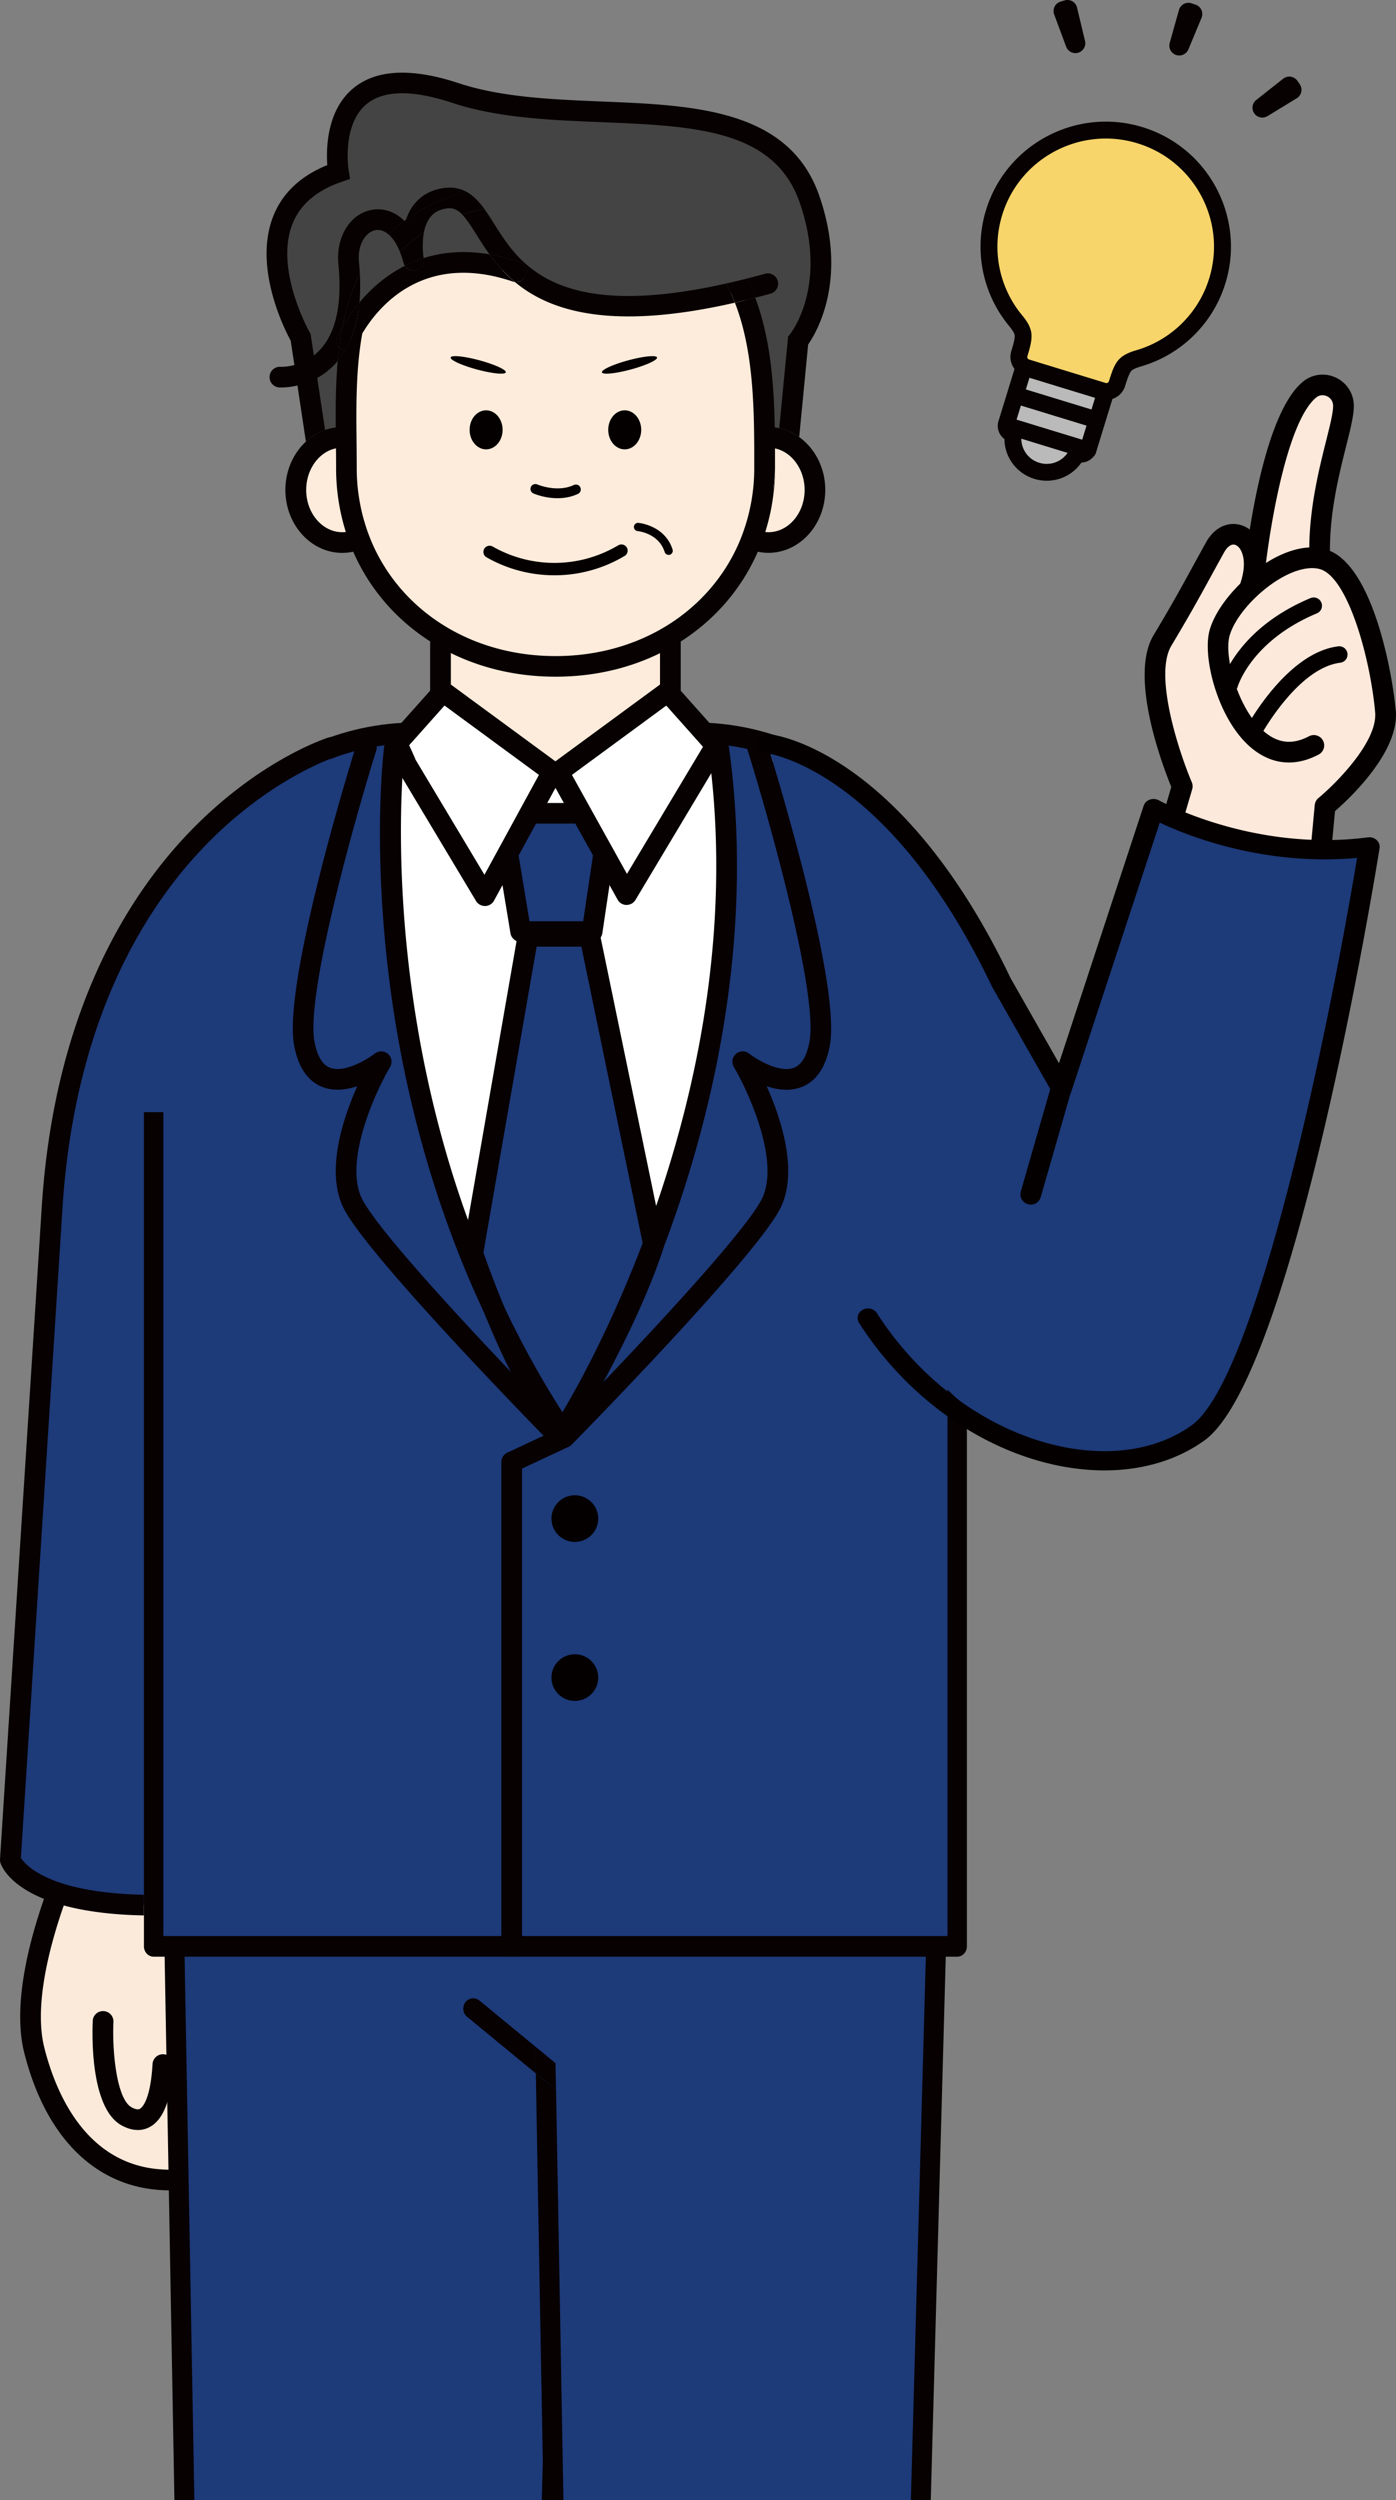 <svg width="148" height="265" viewBox="0 0 148 265" fill="none" xmlns="http://www.w3.org/2000/svg"><rect x="0" y="0" width="148" height="265" fill="#808080" stroke="none"/><g clip-path="url(#clip0_2065_4905)"><path d="M146.878 75.413c-.44-5.06-2.679-14.863-6.544-16.111a3.439 3.439 0 00-.417-.105c-.255-7.255 2.622-13.966 2.512-16.288-.088-1.813-2.214-2.76-3.61-1.594-4.252 3.548-5.863 19.726-5.863 19.726l1.027.122c-.54.4-1.063.833-1.546 1.297 1.928-5.187-1.906-7.543-3.623-4.424-2.297 4.166-2.96 5.489-5.569 9.86-2.613 4.377 2.104 15.45 2.104 15.45l-3.496 11.916 13.487 2.61c.703 4.846-3.026 6.747 2.618 3.768l1.581-6.098.94-10.106s6.79-5.607 6.407-10.018l-.008-.005z" fill="#FDE9DB"/><path d="M147.971 75.317c-.333-3.833-2.323-14.955-6.974-16.93-.022-4.136.953-8.052 1.713-11.084.501-1.993.861-3.434.813-4.446a3.286 3.286 0 00-1.981-2.87 3.271 3.271 0 00-3.43.487c-3.061 2.554-4.783 10.417-5.617 15.656a2.85 2.85 0 00-1.66-.591c-1.204-.035-2.284.692-2.987 1.967-.505.911-.927 1.686-1.313 2.387-1.379 2.519-2.209 4.04-4.242 7.443-2.622 4.398.974 13.851 1.884 16.072l-3.387 11.543a1.092 1.092 0 001.055 1.402c.474 0 .913-.311 1.054-.789l3.495-11.915c.071-.24.058-.504-.043-.736-1.252-2.94-4.076-11.271-2.17-14.465 2.051-3.438 2.89-4.971 4.282-7.512.382-.701.808-1.472 1.309-2.383.29-.521.663-.833.997-.833h.013c.299.01.602.259.808.68.36.735.426 1.922-.105 3.46-1.581 1.555-2.807 3.356-3.246 4.941-.804 2.878.918 9.655 4.546 12.568 2.121 1.7 4.545 1.91 7.018.605.536-.285.742-.946.456-1.48a1.098 1.098 0 00-1.484-.456c-1.682.889-3.188.766-4.611-.377-2.903-2.33-4.427-8.052-3.808-10.273.031-.114.07-.227.114-.346.461-1.266 1.542-2.716 2.89-3.955.843-.776 1.787-1.472 2.749-1.985 1.006-.539 1.955-.832 2.767-.88.408-.022.786.013 1.12.118.404.131.799.407 1.177.797 2.393 2.462 4.194 9.541 4.616 14.369.272 3.14-4.247 7.622-6.013 9.08a1.088 1.088 0 00-.391.74l-.939 10.107a1.093 1.093 0 00.992 1.191c.035 0 .07.005.101.005.562 0 1.041-.425 1.094-.995l.9-9.663c1.55-1.345 6.829-6.273 6.447-10.658l-.009.004zm-9.165-17.29c-1.155.053-2.42.438-3.738 1.143-.29.154-.575.325-.856.504.637-5.13 2.415-15.108 5.31-17.526.465-.39.953-.242 1.141-.158.4.175.646.534.668.968.031.688-.329 2.138-.751 3.811-.725 2.9-1.735 6.939-1.774 11.254v.004z" fill="#040000"/><path d="M130.36 72.566s1.463-5.243 8.912-8.371l-8.912 8.371z" fill="#FDE9DB"/><path d="M130.36 73.442a.877.877 0 01-.848-1.108c.066-.232 1.665-5.69 9.421-8.94a.88.88 0 011.151.468.875.875 0 01-.47 1.148c-6.979 2.926-8.393 7.749-8.406 7.797a.881.881 0 01-.848.64v-.005z" fill="#040000"/><path d="M132.798 77.705s4.106-7.71 9.192-8.337l-9.192 8.337z" fill="#FDE9DB"/><path d="M132.793 78.58a.872.872 0 01-.777-1.284c.176-.332 4.388-8.12 9.86-8.79a.879.879 0 01.98.761.877.877 0 01-.765.977c-4.576.561-8.485 7.802-8.525 7.877a.874.874 0 01-.777.464l.004-.004z" fill="#040000"/><path d="M7.728 196.563s-6.074 12.905-4.09 20.755c1.986 7.85 6.813 14.439 15.715 13.69l2.108-15.757-6.575-18.846-7.158.154v.004z" fill="#FBEADA"/><path d="M18.035 232.16c-7.51 0-13.1-5.235-15.463-14.574-2.056-8.14 3.908-20.948 4.163-21.492.176-.376.554-.622.97-.63l7.16-.154c.47-.017.904.285 1.062.736l6.575 18.846c.057.162.075.332.053.503l-2.108 15.757a1.1 1.1 0 01-.997.946c-.475.04-.945.062-1.41.062h-.005zm-9.587-34.519c-1.142 2.615-5.371 12.971-3.746 19.41 1.243 4.924 4.607 12.918 13.303 12.918.123 0 .25 0 .377-.004l1.955-14.6-6.228-17.847-5.665.123h.004z" fill="#070102"/><path d="M21.1 351.04l.584.179a57.509 57.509 0 0034.437-.179l4.11-148.979H18.417L21.1 351.04z" fill="#1D3A79"/><path d="M38.615 354.869c-5.793 0-11.59-.868-17.234-2.602l-.584-.18a1.093 1.093 0 01-.755-1.029l-2.684-148.975a1.13 1.13 0 01.304-.789c.197-.21.47-.328.75-.328h41.815c.286 0 .558.118.756.332.197.215.307.5.298.793l-4.11 148.975a1.094 1.094 0 01-.747 1.017 58.547 58.547 0 01-17.813 2.786h.004zm-16.478-4.653c10.795 3.286 22.165 3.286 32.947 0l4.058-147.06H19.493l2.648 147.06h-.004z" fill="#070102"/><path d="M60.219 351.04l.584.179a57.509 57.509 0 0034.436-.179l4.11-148.979H57.536L60.22 351.04z" fill="#1D3A79"/><path d="M100.11 201.298a1.041 1.041 0 00-.756-.332H57.54c-.281 0-.554.118-.751.328a1.13 1.13 0 00-.303.789l-5.877-.219 6.51 1.287 1.501.009h39.654l-4.058 147.061a56.34 56.34 0 01-32.948 0L58.95 221.524l-2.143-1.766 2.363 131.304c.009.477.316.894.755 1.029l.584.18a58.567 58.567 0 0017.234 2.602c5.797 0 11.994-.929 17.813-2.786.43-.136.734-.548.747-1.016l4.111-148.975a1.112 1.112 0 00-.299-.793l-.004-.005z" fill="#070102"/><path d="M50.829 212.044a1.031 1.031 0 00-1.485.175 1.12 1.12 0 00.172 1.538l7.282 5.997-.053-2.839-5.92-4.875.004.004zm8.063 6.637l-2.143-1.766.053 2.839 2.143 1.765-.053-2.838z" fill="#070102"/><path d="M58.457 100.563s-6.952-43.692-39.486-9.248l-2.693 114.68h85.369v-91.117s-7.308-31.912-25.548-36.836l-17.642 22.516v.005z" fill="#1D3A79"/><path d="M17.319 107.247c0-15.704 12.012-28.478 26.781-28.478h29.575c14.765 0 26.781 12.774 26.781 28.478v10.632h2.06v-10.632c0-16.909-12.938-30.668-28.841-30.668H44.1c-15.902 0-28.84 13.76-28.84 30.668v10.632h2.059v-10.632z" fill="#070102"/><path d="M71.07 65.842H46.7v20.243h24.37V65.842z" fill="#FDECDB"/><path d="M72.168 87.18H45.602V64.747h26.566V87.18zm-24.37-2.19h22.174V66.937H47.798V84.99z" fill="#070102"/><path d="M85.818 21.108C81.264 8.01 61.584 14.26 48.29 9.863 33.674 5.03 35.879 18.23 35.879 18.23c-11.775 4.012-4.006 17.526-4.006 17.526l2.245 14.877 48.964 1.323 1.533-15.845s4.493-5.541 1.203-15.003z" fill="#454444"/><path d="M36.736 49.59c0-12.472-1.96-29.24 22.165-29.24 22.28 0 22.166 16.764 22.166 29.24 0 12.476-9.926 21.04-22.166 21.04s-22.166-8.568-22.166-21.04z" fill="#FDECDB"/><path d="M37.355 33.386s7.848-7.999 16.201-4.643c8.354 3.355 9.456 6.207 27.322 1.437 0 0 2.692-13.72-17.866-12.976-20.558.745-27.471 2.239-25.662 16.182h.005z" fill="#454444"/><path d="M81.47 57.506c2.725 0 4.933-2.497 4.933-5.577s-2.208-5.576-4.932-5.576-4.932 2.496-4.932 5.576c0 3.08 2.208 5.577 4.932 5.577zm-45.173 0c2.724 0 4.932-2.497 4.932-5.577s-2.208-5.576-4.932-5.576-4.933 2.496-4.933 5.576c0 3.08 2.208 5.577 4.933 5.577z" fill="#FDECDB"/><path d="M34.465 45.577l-1.537-10.184-.101-.18c-.035-.066-3.694-6.545-1.854-11.394.8-2.103 2.57-3.636 5.262-4.551l.878-.303-.15-.915c-.008-.048-.741-4.766 1.845-6.97 1.797-1.529 4.871-1.59 9.135-.18 4.845 1.604 10.431 1.832 15.833 2.05 9.82.404 18.305.75 21.002 8.512 3.03 8.718-.857 13.751-1.02 13.957l-.206.254-.94 9.707c.77.162 1.48.49 2.117.942l.949-9.812c.91-1.306 4.247-6.935 1.177-15.766-3.189-9.173-13.255-9.585-22.987-9.983-5.252-.215-10.68-.438-15.23-1.941-5.051-1.67-8.837-1.468-11.261.6-2.732 2.335-2.802 6.295-2.68 8.078-2.885 1.174-4.83 3.036-5.779 5.55-2.033 5.375 1.247 11.863 1.902 13.063l1.611 10.702a5.94 5.94 0 012.034-1.24v.004zm47.594 6.278c.057-.565.084-1.14.097-1.722l-.167 1.713.07.009z" fill="#070102"/><path d="M56.551 52.301a.524.524 0 01-.268-.683.52.52 0 01.686-.267c.022.009 2.09.885 3.865.057.215-.1.465-.04.615.131a.521.521 0 01-.176.81c-2.205 1.03-4.62 0-4.722-.048zm-5.015-4.674c.966 0 1.748-.925 1.748-2.067 0-1.142-.782-2.068-1.748-2.068-.965 0-1.748.926-1.748 2.068s.783 2.067 1.748 2.067zm14.695 0c.965 0 1.748-.925 1.748-2.067 0-1.142-.783-2.068-1.748-2.068s-1.748.926-1.748 2.068.782 2.067 1.748 2.067zm-7.457 13.348c-2.486 0-4.972-.635-7.194-1.905a.653.653 0 01-.242-.898.66.66 0 01.9-.241 13.2 13.2 0 0013.146-.04l.154-.087a.657.657 0 11.663 1.134l-.154.088a14.474 14.474 0 01-7.269 1.95h-.004zm12.108-2.164a.436.436 0 01-.417-.306c-.628-1.98-2.78-2.204-2.873-2.213a.438.438 0 01.08-.872c.114.01 2.824.28 3.632 2.822a.437.437 0 01-.418.574l-.004-.005zM53.62 39.466c.073-.269-1.176-.84-2.789-1.276-1.613-.436-2.98-.572-3.053-.303-.073.269 1.176.84 2.789 1.276 1.613.436 2.98.571 3.053.303zm13.249-.302c1.613-.436 2.861-1.007 2.788-1.275-.073-.269-1.44-.133-3.053.303s-2.861 1.007-2.788 1.275c.073.269 1.44.133 3.053-.303z" fill="#040000"/><path d="M43.042 23.276l-.18.131c.035.035.07.062.101.097a4.4 4.4 0 01.075-.224l.004-.004zm1.902 1.358a13.695 13.695 0 00-2.328 1.866l-.21.223c.14.346.263.728.373 1.14.03.113.083.218.144.315.62-.316 1.283-.592 1.994-.815-.026-.167-.22-1.459.027-2.725v-.004zm2.02-4.692c-1.379.215-2.464.863-3.215 1.923-.312.438-.536.92-.703 1.41 1.797-1.291 3.922-2.268 6.417-2.934-.69-.381-1.498-.557-2.495-.399h-.004z" fill="#070102"/><path d="M35.779 35.686c.008-.022.18-.416.531-1.03.382-1.97.962-3.863 1.84-5.62a25.81 25.81 0 00-.092-1.261c-.184-1.888.751-3.202 1.757-3.382.47-.083.936.083 1.366.447a15.17 15.17 0 011.686-1.437c-1.089-1.065-2.345-1.358-3.434-1.165-2.31.407-3.839 2.882-3.558 5.751.413 4.245-.263 7.325-2.007 9.147-1.757 1.831-4.019 1.748-4.129 1.743a1.097 1.097 0 00-1.159 1.026 1.092 1.092 0 001.028 1.16c.017 0 .092.005.21.005.774 0 3.457-.171 5.605-2.383.136-.14.272-.29.4-.443.044-.473.092-.946.149-1.415a1.091 1.091 0 01-.189-1.139l-.004-.004zm41.199-5.633c-18.05 4.047-21.942-2.125-24.572-6.304a30.936 30.936 0 00-1.063-1.608 23.02 23.02 0 00-2.328.614c.435.455.9 1.16 1.529 2.16.4.634.838 1.331 1.352 2.04 1.002.172 2.056.434 3.167.811a1.096 1.096 0 01-.474 2.125c3.693 3.08 10.18 5.204 23.324 2.19a17.908 17.908 0 00-.606-1.398c-.105-.218-.224-.42-.338-.63h.009zm5.481-.276a1.1 1.1 0 00-1.353-.763c-.659.184-1.3.35-1.928.513.035.07.074.136.11.206a20.7 20.7 0 01.781 1.826c.532-.135 1.072-.28 1.621-.433.584-.162.927-.767.764-1.35h.005z" fill="#070102"/><path d="M38.15 29.04c-.879 1.753-1.458 3.65-1.84 5.621a17.68 17.68 0 011.796-2.576c.088-.946.101-1.962.048-3.04l-.004-.004zm41.033.487c-.76.193-1.494.368-2.205.525.114.21.233.417.338.631.22.456.418.925.606 1.398.699-.162 1.419-.338 2.157-.526a20.925 20.925 0 00-.782-1.827c-.035-.07-.075-.135-.11-.206l-.004.005zm-42.816 7.591a1.116 1.116 0 01-.4-.293c-.057.469-.11.942-.15 1.415.278-.329.523-.684.752-1.06a1.085 1.085 0 01-.202-.062zm6.038-10.399c.07-.075.136-.149.21-.224a13.699 13.699 0 012.329-1.866c.105-.534.285-1.064.597-1.502.404-.57.98-.903 1.761-1.025.685-.105 1.177.083 1.713.648a23.11 23.11 0 012.328-.613c-.549-.754-1.15-1.398-1.884-1.805-2.495.666-4.62 1.647-6.417 2.935-.026.075-.053.149-.075.223-.035-.035-.07-.06-.1-.096-.598.443-1.16.92-1.687 1.437.465.399.891 1.038 1.225 1.88v.008z" fill="#070102"/><path d="M84.73 46.327a5.661 5.661 0 00-2.118-.942 4.128 4.128 0 00-.474-.08c-.084-4.638-.457-9.466-2.069-13.745-.737.188-1.453.363-2.156.525 1.59 4.07 1.95 8.818 2.029 13.4.013.78.022 1.556.022 2.327v1.782a20.031 20.031 0 01-1.651 8.017c-3.136 7.15-10.453 11.928-19.421 11.928s-16.298-4.788-19.43-11.95a19.73 19.73 0 01-.79-2.16 20.165 20.165 0 01-.852-5.839c0-.578-.004-1.174-.009-1.77 0-.289-.004-.578-.008-.871l-.014-1.472c-.026-3.365.022-6.873.62-10.128 1.594-2.694 6.377-8.744 15.938-5.511.074.026.153.044.232.053-1.115-.93-1.976-1.945-2.692-2.935-2.697-.456-5.015-.224-6.979.403v.026a1.096 1.096 0 01-1.998.793 14.722 14.722 0 00-2.824 1.883 16.591 16.591 0 00-1.998 2.02c-.189 2.015-.703 3.719-1.533 5.099a8.375 8.375 0 01-.75 1.06c-.207 2.348-.23 4.74-.212 7.07-.39.048-.773.14-1.137.267a5.937 5.937 0 00-2.034 1.24c-1.321 1.227-2.165 3.062-2.165 5.112 0 3.68 2.706 6.672 6.03 6.672a5.39 5.39 0 001.16-.127c3.46 7.942 11.541 13.251 21.45 13.251 9.907 0 17.984-5.305 21.445-13.247a5.58 5.58 0 001.12.119c3.324 0 6.03-2.992 6.03-6.672 0-2.348-1.107-4.416-2.772-5.603l.01.005zM36.295 56.41c-2.112 0-3.834-2.011-3.834-4.482 0-.74.158-1.437.43-2.054.409-.925 1.085-1.665 1.906-2.072.26-.132.536-.224.822-.28.009.7.013 1.392.013 2.067a22.5 22.5 0 001.032 6.799c-.123.013-.25.022-.373.022h.004zm45.174 0c-.114 0-.224-.01-.338-.022a22.15 22.15 0 00.922-4.534l-.07-.009.167-1.713c0-.18.013-.359.013-.543v-2.063c.08.017.158.04.237.061.822.241 1.542.789 2.056 1.542.527.767.847 1.74.847 2.8 0 2.47-1.721 4.48-3.834 4.48z" fill="#070102"/><path d="M44.083 28.65c.575-.126.949-.691.839-1.27v-.026c-.712.228-1.375.504-1.994.815a1.09 1.09 0 001.16.477l-.005.005zm11.669.505a1.096 1.096 0 00-.685-1.389 20.67 20.67 0 00-3.167-.81c.716.985 1.577 2.002 2.693 2.935.5.057.992-.241 1.16-.736zm-19.974 6.531c-.167.399-.079.832.19 1.139.091-.732.201-1.455.342-2.169a12.375 12.375 0 00-.532 1.03z" fill="#070102"/><path d="M35.967 36.825a1.078 1.078 0 00.602.355c.834-1.385 1.348-3.084 1.532-5.1a18.288 18.288 0 00-1.796 2.577c-.136.714-.25 1.436-.343 2.168h.005z" fill="#070102"/><path d="M35.15 79.216S8.237 87.714 5.549 127.683L1.1 197.128s1.682 5.095 16.483 4.797" fill="#1D3A79"/><path d="M14.605 225.76c-.496 0-1.08-.132-1.743-.504-3.277-1.84-3.097-9.528-3.03-11.052a1.084 1.084 0 011.145-1.043 1.098 1.098 0 011.05 1.143c-.145 3.229.356 8.17 1.91 9.046.392.219.69.276.892.167.185-.101 1.116-.802 1.344-4.753a1.102 1.102 0 011.16-1.03 1.095 1.095 0 011.032 1.157c-.206 3.609-1.019 5.752-2.482 6.549a2.65 2.65 0 01-1.278.324v-.004z" fill="#070102"/><path d="M41.803 79.352s-4.782 38.4 17.867 72.402c0 0 21.901-33.481 16.522-72.402l-17.335 1.88-17.053-1.88z" fill="#fff"/><path d="M62.771 98.74h-7.568L53.13 86.2h11.512l-1.871 12.54z" fill="#1D3A79"/><path d="M62.77 99.835h-7.567c-.536 0-.997-.39-1.085-.915l-2.073-12.542a1.094 1.094 0 011.085-1.27h11.512a1.095 1.095 0 011.085 1.257L63.86 98.907c-.079.539-.54.933-1.085.933l-.004-.005zm-6.636-2.19h5.693l1.541-10.351h-8.947l1.713 10.351z" fill="#070102"/><path d="M46.978 73.31l-5.095 5.717 9.526 15.906 7.155-13.115-11.586-8.507z" fill="#fff"/><path d="M51.409 96.029c-.387 0-.743-.202-.945-.535l-9.526-15.91a1.087 1.087 0 01.123-1.288l5.095-5.712a1.096 1.096 0 011.471-.154l11.586 8.507c.444.325.575.925.312 1.407l-7.15 13.115a1.103 1.103 0 01-.944.574h-.022v-.004zM43.236 79.15l8.124 13.571 5.776-10.588-10.01-7.35-3.89 4.367z" fill="#070102"/><path d="M70.795 73.31l5.09 5.717-9.447 15.797-7.23-13.006 11.587-8.507z" fill="#fff"/><path d="M66.437 95.92h-.017a1.097 1.097 0 01-.945-.566l-7.228-13.001a1.097 1.097 0 01.307-1.415L70.14 72.43a1.1 1.1 0 011.47.154l5.091 5.712c.316.355.369.88.123 1.288L67.373 95.38a1.097 1.097 0 01-.944.535l.008.004zm-5.801-13.787l5.832 10.496 8.06-13.474-3.892-4.368-10 7.346zm-1.3 71.312a1.1 1.1 0 01-.786-.329c-.778-.788-19.057-19.41-22.012-24.851-2.108-3.881-.233-9.606 1.34-13.137-1.143.381-2.443.552-3.65.101-1.573-.592-2.596-2.068-3.04-4.39-1.269-6.68 6.285-30.93 6.61-31.96a1.097 1.097 0 012.095.652c-2.152 6.865-7.519 25.798-6.548 30.897.29 1.52.843 2.444 1.651 2.746 1.537.583 3.944-.889 4.743-1.507a1.103 1.103 0 011.397.044c.395.346.487.925.22 1.38-1.533 2.593-5.042 10.185-2.895 14.132 2.811 5.173 21.459 24.168 21.648 24.36a1.093 1.093 0 01-.787 1.862h.014z" fill="#070102"/><path d="M54.25 207.392a1.097 1.097 0 01-1.098-1.095V154.96c0-.424.246-.81.633-.99l5.402-2.527c1.721-1.757 18.828-19.283 21.507-24.22 2.143-3.952-1.362-11.543-2.895-14.132a1.095 1.095 0 011.62-1.419c.796.613 3.203 2.085 4.744 1.506.808-.306 1.366-1.23 1.651-2.746.97-5.099-4.396-24.032-6.548-30.896a1.097 1.097 0 012.095-.653c.32 1.03 7.879 25.28 6.61 31.961-.44 2.321-1.463 3.798-3.04 4.389-1.203.451-2.503.285-3.649-.101 1.572 3.531 3.448 9.256 1.34 13.138-2.956 5.44-21.235 24.062-22.012 24.851a1.07 1.07 0 01-.317.223l-4.95 2.313v50.64c0 .604-.491 1.095-1.097 1.095h.004z" fill="#070102"/><path d="M62.529 99.24h-6.562l-5.85 33.607s5.833 16.778 9.754 18.565c0 0 6.505-10.513 9.42-19.463L62.53 99.235v.005z" fill="#1D3A79"/><path d="M59.876 152.508c-.154 0-.307-.031-.457-.101-4.141-1.888-9.337-16.327-10.338-19.205a1.1 1.1 0 01-.044-.547l5.85-33.608a1.097 1.097 0 011.08-.907h6.562c.522 0 .97.364 1.076.876l6.763 32.714c.04.184.026.382-.03.561-2.926 8.967-9.263 19.262-9.531 19.7a1.102 1.102 0 01-.935.521l.004-.004zm-8.626-19.752c2.008 5.716 5.74 14.561 8.297 17.079 1.65-2.79 6.262-10.877 8.616-17.942l-6.526-31.554h-4.743L51.25 132.76v-.004z" fill="#070102"/><path d="M60.943 163.428a2.474 2.474 0 002.478-2.47 2.474 2.474 0 00-2.478-2.471 2.474 2.474 0 00-2.477 2.471c0 1.364 1.11 2.47 2.477 2.47zm0 16.852a2.474 2.474 0 002.478-2.47 2.474 2.474 0 00-2.478-2.471 2.474 2.474 0 00-2.477 2.471c0 1.364 1.11 2.47 2.477 2.47z" fill="#040000"/><path d="M2.216 196.914l4.427-69.157c1.361-20.238 9.13-32.07 15.406-38.43 6.799-6.891 13.369-9.042 13.435-9.064a1.097 1.097 0 00-.667-2.09c-.286.092-7.072 2.291-14.244 9.52C14 94.32 5.861 106.63 4.447 127.612L.002 197.058c-.009.14.009.28.053.412.189.569 2.147 5.3 15.2 5.55v-2.19c-10.185-.206-12.63-3.251-13.044-3.916h.005z" fill="#070102"/><path d="M100.452 117.879v87.322H17.319v-87.322h-2.06v88.418c0 .604.461 1.095 1.028 1.095h85.193c.57 0 1.027-.491 1.027-1.095v-88.418h-2.06.005z" fill="#070102"/><path d="M77.28 79.203a1.097 1.097 0 00-1.088-.946h-.782l-.584 2.19h.404c4.212 33.157-11.608 62.498-15.591 69.253C40.455 119.763 42.282 86.479 42.8 80.447h1.234l-.98-2.19h-1.247c-.553 0-1.023.411-1.09.959-.047.399-1.194 9.891.44 23.712 1.506 12.756 5.784 31.685 17.602 49.431.203.306.55.49.914.49h.004c.37 0 .712-.188.914-.495.228-.346 5.6-8.63 10.39-21.828 4.424-12.191 9.11-30.993 6.299-51.319v-.004z" fill="#070102"/><path d="M81.488 79.404s13.259 1.963 24.66 25.824l6.39 11.236 9.754-30.406s9.746 5.625 22.456 3.96c0 0-8.09 55.524-17.783 61.64-7.475 4.718-21.827 4.301-30.8-9.712L85.888 87.763l-3.926-7.018-.479-1.34h.005z" fill="#1D3A79"/><path d="M117.088 155.85c-1.37 0-2.776-.127-4.212-.377-8.498-1.498-16.645-7.202-21.797-15.249-.311-.482-.136-1.108.383-1.397.518-.289 1.194-.127 1.506.355 4.835 7.552 12.433 12.896 20.321 14.289 5.029.889 9.662.035 13.048-2.4 7.115-5.113 14.858-43.925 17.537-60.141-9.86.897-17.932-2.327-20.919-3.737l-9.363 28.461c-.127.394-.505.678-.944.718-.439.035-.865-.175-1.076-.539l-6.39-11.236s-.022-.04-.031-.061c-10.949-22.92-23.672-24.672-23.8-24.685-.597-.07-1.027-.578-.952-1.135.074-.556.61-.955 1.212-.889.566.061 14.014 1.766 25.529 25.85l5.13 9.02 8.977-27.291c.097-.303.342-.544.659-.653.316-.114.672-.083.962.079.096.052 10.004 5.51 22.152 3.92.347-.043.689.062.931.29a.976.976 0 01.307.867c-.364 2.282-9.069 55.94-18.577 62.774-2.903 2.085-6.57 3.167-10.589 3.167h-.004z" fill="#040000"/><path d="M109.28 127.678c-.101 0-.202-.013-.303-.044a1.092 1.092 0 01-.751-1.353l3.197-11.118c.167-.583.773-.92 1.357-.749.584.166.918.775.751 1.353l-3.197 11.118c-.136.482-.58.793-1.054.793z" fill="#040000"/><path d="M125.99 5.237l1.393-3.347a1.043 1.043 0 00-.624-1.39l-.417-.144a1.05 1.05 0 00-1.353.705l-.98 3.491a1.048 1.048 0 001.977.684h.004zm-10.961-.907l-.844-3.527a1.048 1.048 0 00-1.326-.757l-.422.127a1.045 1.045 0 00-.676 1.362l1.265 3.4a1.048 1.048 0 002.003-.609v.004zm22.771 4.6l-.255-.364a1.046 1.046 0 00-1.51-.22l-2.851 2.252a1.041 1.041 0 00-.211 1.415c.317.456.931.583 1.406.294l3.101-1.893c.513-.315.658-.994.311-1.489l.009.004z" fill="#070102"/><path d="M108.555 38.914l-1.84 5.984a.82.82 0 00.549 1.03l.158.048a3.572 3.572 0 002.499 3.916 3.589 3.589 0 004.269-1.844l.158.048a.822.822 0 001.032-.547l1.841-5.984-8.67-2.655.004.005z" fill="#BBBABA"/><path d="M109.653 50.751a4.452 4.452 0 01-3.167-4.218 1.723 1.723 0 01-.632-1.893l1.84-5.984a.895.895 0 011.12-.591l8.67 2.654a.891.891 0 01.593 1.117l-1.84 5.984a1.726 1.726 0 01-1.59 1.214 4.471 4.471 0 01-4.994 1.721v-.004zm-2.064-5.655l.092.03a.892.892 0 01.624.982 2.67 2.67 0 001.871 2.939 2.677 2.677 0 003.202-1.384.892.892 0 011.067-.46l.092.03 1.559-5.064-6.957-2.129-1.559 5.064.009-.008z" fill="#070102"/><path d="M120.861 14.33c-6.535-2.001-13.457 1.661-15.464 8.18a12.318 12.318 0 002.284 11.48c.299.364.492.654.606.886.167.35.198.556.18.933-.026.372-.162.92-.395 1.678a1.173 1.173 0 00.782 1.467l8.107 2.484a1.177 1.177 0 001.471-.78c.154-.508.294-.911.422-1.222.096-.232.193-.407.285-.543.145-.206.272-.329.501-.478.228-.14.571-.293 1.076-.442a12.342 12.342 0 008.349-8.227c2.007-6.518-1.665-13.422-8.2-15.424l-.004.009z" fill="#F7D56A"/><path d="M116.693 42.296l-8.107-2.483a2.07 2.07 0 01-1.375-2.585c.145-.464.334-1.117.36-1.476.013-.232 0-.29-.096-.495-.058-.114-.194-.342-.484-.697a13.188 13.188 0 01-2.45-12.314c2.147-6.978 9.587-10.911 16.583-8.77 6.996 2.143 10.94 9.563 8.793 16.542a13.228 13.228 0 01-8.955 8.822c-.483.14-.729.263-.857.342a.684.684 0 00-.241.232 2.407 2.407 0 00-.193.377c-.11.254-.233.613-.391 1.13a2.076 2.076 0 01-2.591 1.371l.004.004zm3.904-27.107c-6.052-1.853-12.486 1.551-14.343 7.587a11.403 11.403 0 002.116 10.65c.33.394.563.744.716 1.06.229.49.299.845.268 1.38-.031.433-.158.998-.435 1.892a.282.282 0 00.189.35l8.108 2.484a.282.282 0 00.351-.188c.18-.583.321-.99.452-1.305.119-.276.237-.504.369-.697.22-.315.439-.521.756-.727.329-.206.755-.386 1.308-.548a11.44 11.44 0 007.748-7.63c1.857-6.037-1.555-12.455-7.607-14.308h.004zm-5.528 33.389l-8.157-2.497a.894.894 0 11.528-1.708l8.156 2.497a.893.893 0 11-.527 1.708zm.764-3.268l-8.376-2.562a.892.892 0 01-.593-1.117.895.895 0 011.12-.592l8.376 2.563a.892.892 0 01.593 1.117.895.895 0 01-1.12.591z" fill="#070102"/></g><defs><clipPath id="clip0_2065_4905"><path fill="#fff" d="M0 0h148v265H0z"/></clipPath></defs></svg>